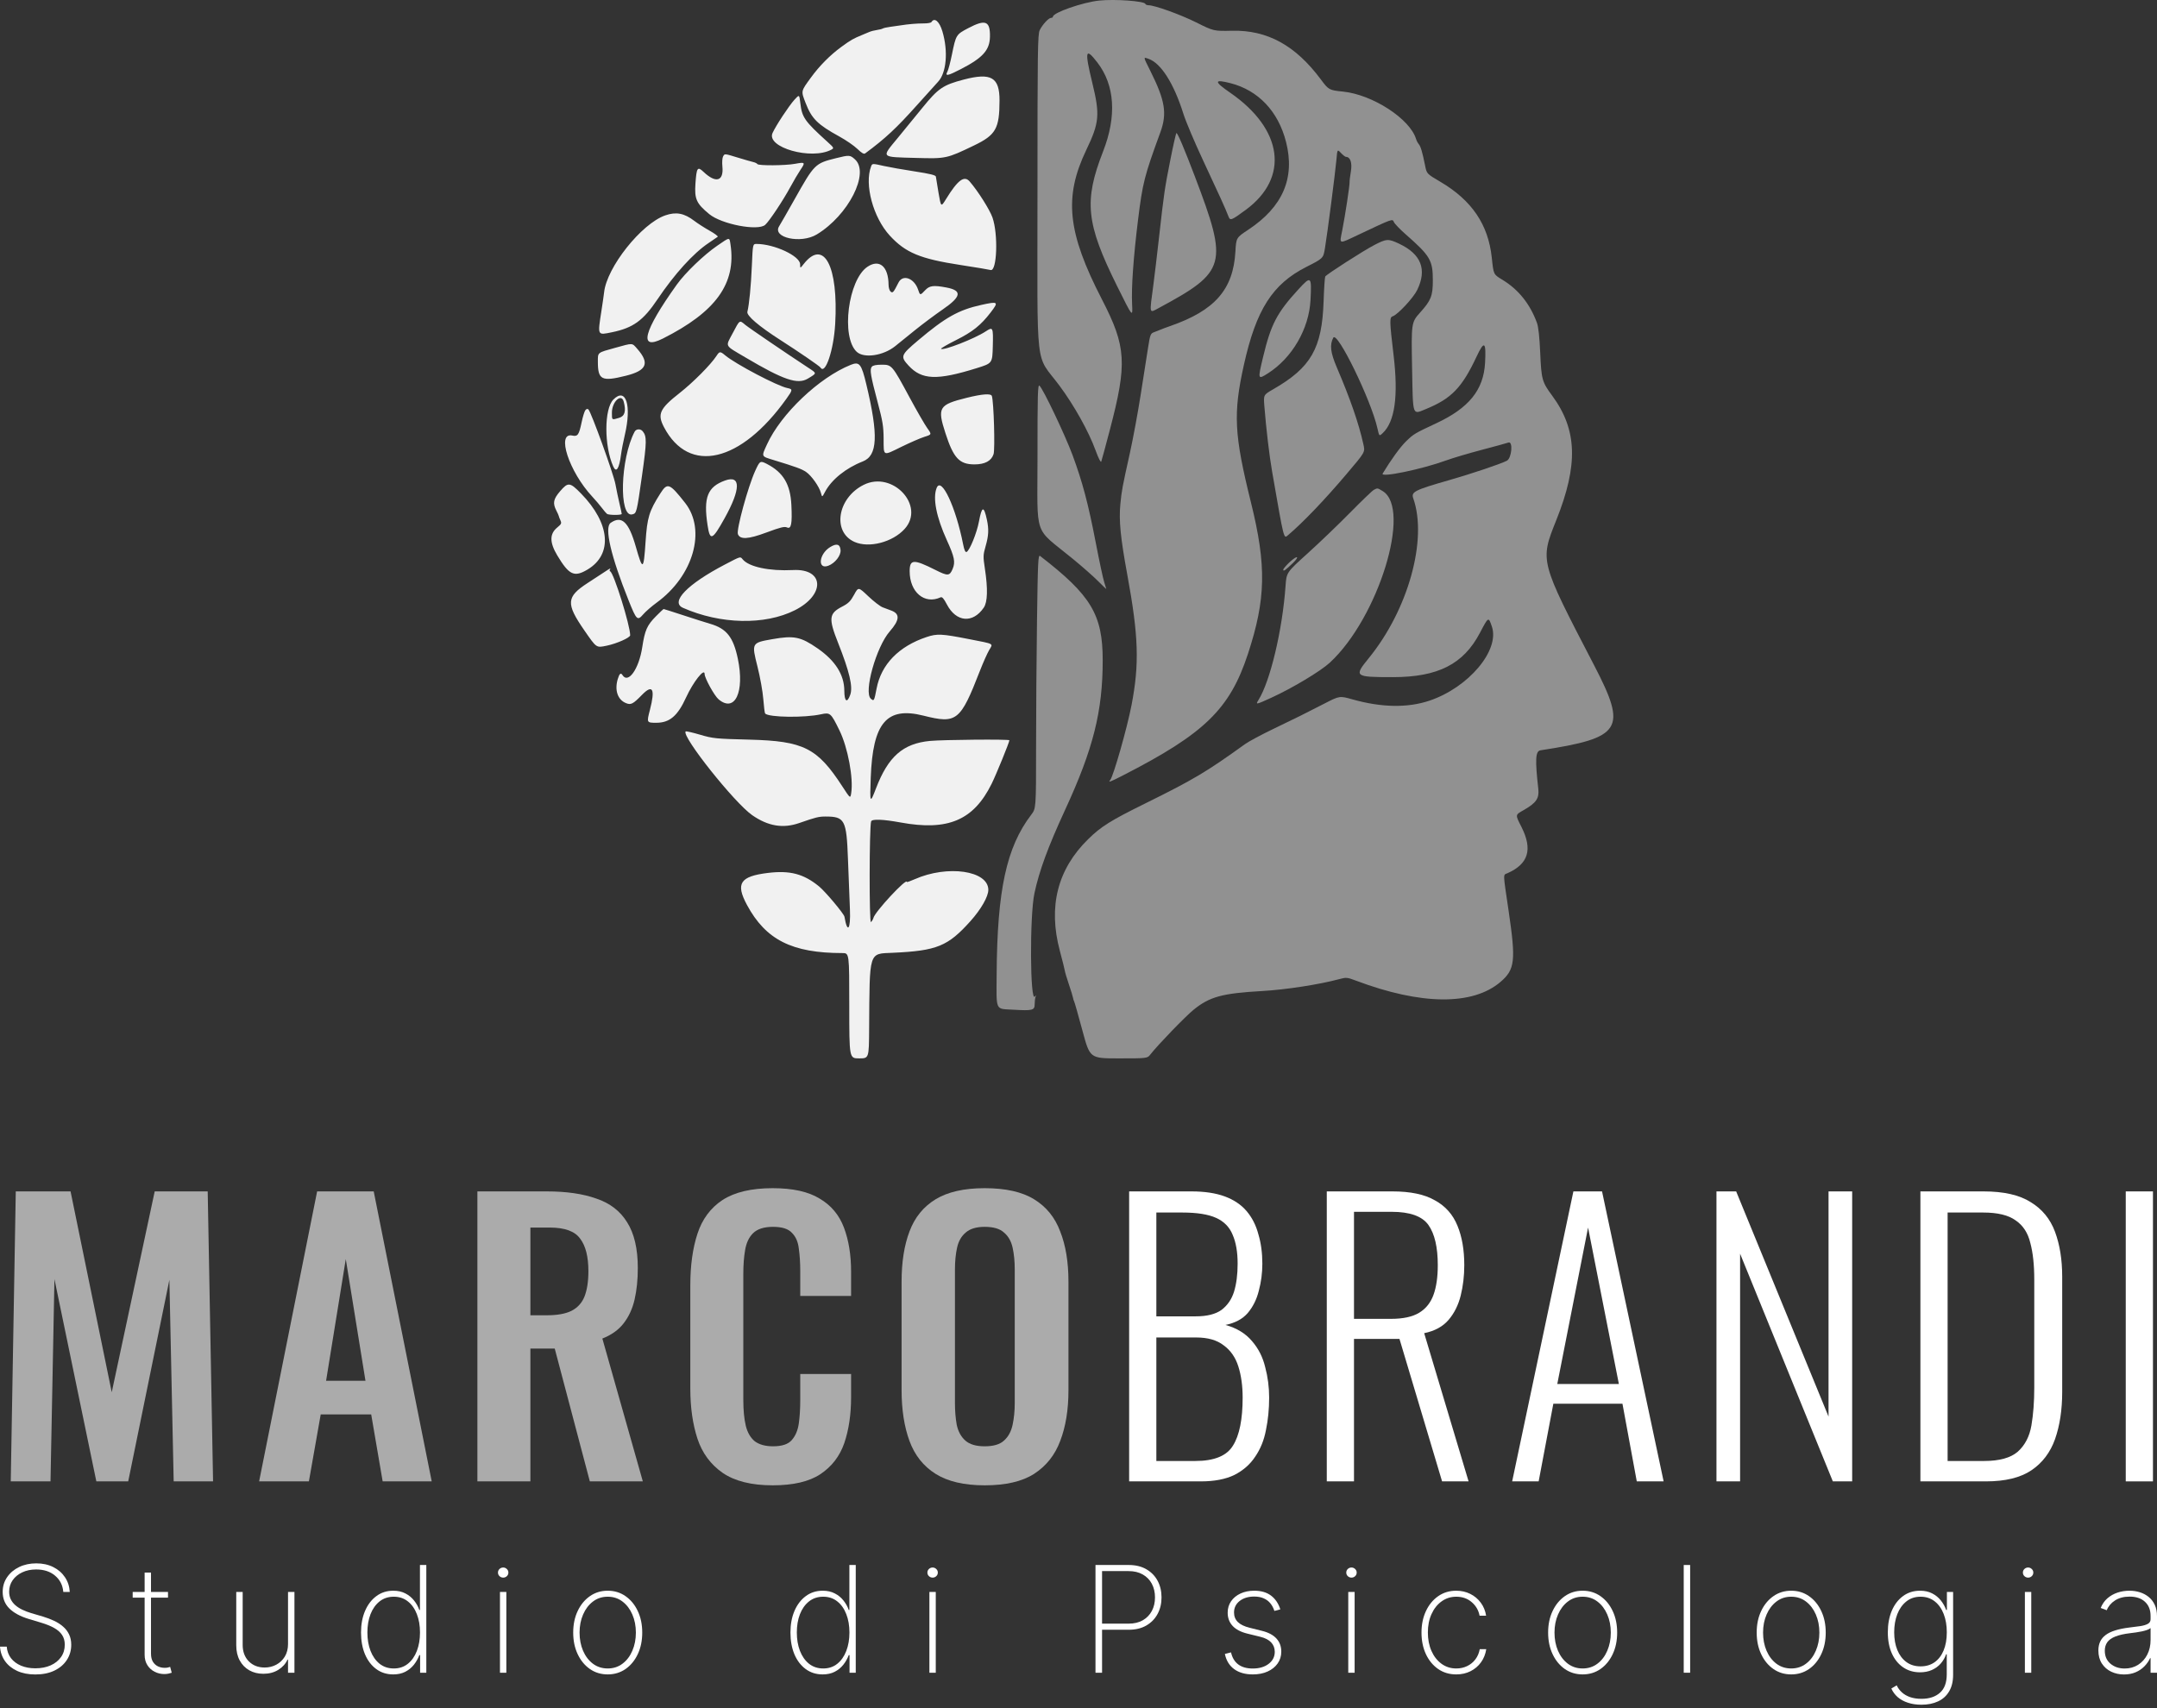 <?xml version="1.0" encoding="UTF-8"?> <svg xmlns="http://www.w3.org/2000/svg" width="250" height="198" viewBox="0 0 250 198" fill="none"><rect x="0" y="0" width="250" height="198" fill="#333333" stroke="none"/><path d="M1.247 171.729L1.828 138.113H8.178L12.951 161.396L17.931 138.113H24.073L24.695 171.729H20.13L19.632 148.364L14.86 171.729H11.166L6.31 148.281L5.854 171.729H1.247Z" fill="#ABABAB"></path><path d="M30.033 171.729L36.756 138.113H43.314L50.037 171.729H44.351L43.023 163.969H37.171L35.802 171.729H30.033ZM37.794 160.068H42.359L40.077 145.957L37.794 160.068Z" fill="#ABABAB"></path><path d="M55.331 171.729V138.113H63.382C65.65 138.113 67.56 138.39 69.109 138.943C70.686 139.469 71.876 140.382 72.678 141.683C73.508 142.983 73.923 144.754 73.923 146.995C73.923 148.35 73.799 149.568 73.55 150.647C73.301 151.726 72.872 152.653 72.263 153.427C71.682 154.174 70.866 154.755 69.814 155.17L74.504 171.729H68.362L64.295 156.332H61.473V171.729H55.331ZM61.473 152.473H63.382C64.572 152.473 65.512 152.307 66.204 151.975C66.923 151.615 67.435 151.062 67.739 150.315C68.044 149.54 68.196 148.558 68.196 147.368C68.196 145.68 67.878 144.422 67.241 143.592C66.633 142.734 65.457 142.305 63.714 142.305H61.473V152.473Z" fill="#ABABAB"></path><path d="M89.554 172.186C87.092 172.186 85.155 171.702 83.744 170.733C82.361 169.765 81.392 168.451 80.839 166.791C80.286 165.103 80.009 163.166 80.009 160.981V148.987C80.009 146.69 80.286 144.698 80.839 143.011C81.392 141.323 82.361 140.022 83.744 139.109C85.155 138.196 87.092 137.74 89.554 137.74C91.878 137.74 93.691 138.141 94.991 138.943C96.319 139.718 97.26 140.839 97.813 142.305C98.366 143.771 98.643 145.473 98.643 147.41V150.232H92.75V147.327C92.75 146.386 92.695 145.528 92.584 144.754C92.501 143.979 92.238 143.37 91.795 142.928C91.38 142.457 90.647 142.222 89.596 142.222C88.544 142.222 87.77 142.471 87.272 142.969C86.801 143.439 86.497 144.09 86.359 144.92C86.22 145.722 86.151 146.635 86.151 147.659V162.267C86.151 163.485 86.248 164.494 86.442 165.297C86.635 166.071 86.981 166.666 87.479 167.081C88.005 167.469 88.71 167.662 89.596 167.662C90.619 167.662 91.339 167.427 91.754 166.957C92.196 166.459 92.473 165.809 92.584 165.006C92.695 164.204 92.75 163.305 92.75 162.309V159.279H98.643V161.977C98.643 163.969 98.38 165.739 97.855 167.289C97.329 168.811 96.402 170.014 95.074 170.899C93.773 171.757 91.934 172.186 89.554 172.186Z" fill="#ABABAB"></path><path d="M114.125 172.186C111.745 172.186 109.85 171.743 108.439 170.858C107.028 169.973 106.018 168.7 105.409 167.04C104.801 165.38 104.496 163.415 104.496 161.147V148.572C104.496 146.303 104.801 144.366 105.409 142.762C106.018 141.129 107.028 139.884 108.439 139.026C109.85 138.169 111.745 137.74 114.125 137.74C116.559 137.74 118.468 138.169 119.852 139.026C121.263 139.884 122.273 141.129 122.881 142.762C123.518 144.366 123.836 146.303 123.836 148.572V161.188C123.836 163.429 123.518 165.38 122.881 167.04C122.273 168.672 121.263 169.945 119.852 170.858C118.468 171.743 116.559 172.186 114.125 172.186ZM114.125 167.662C115.148 167.662 115.895 167.441 116.366 166.998C116.864 166.556 117.196 165.947 117.362 165.172C117.528 164.398 117.611 163.554 117.611 162.641V147.161C117.611 146.22 117.528 145.376 117.362 144.629C117.196 143.882 116.864 143.301 116.366 142.886C115.895 142.443 115.148 142.222 114.125 142.222C113.156 142.222 112.423 142.443 111.925 142.886C111.427 143.301 111.095 143.882 110.929 144.629C110.763 145.376 110.68 146.22 110.68 147.161V162.641C110.68 163.554 110.749 164.398 110.887 165.172C111.053 165.947 111.386 166.556 111.884 166.998C112.382 167.441 113.129 167.662 114.125 167.662Z" fill="#ABABAB"></path><path d="M130.869 171.729V138.113H138.091C139.612 138.113 140.899 138.307 141.95 138.694C143.002 139.082 143.845 139.649 144.482 140.396C145.118 141.143 145.575 142.042 145.851 143.094C146.156 144.117 146.308 145.252 146.308 146.497C146.308 147.576 146.17 148.627 145.893 149.651C145.644 150.647 145.215 151.505 144.606 152.224C143.998 152.916 143.14 153.372 142.033 153.593C143.334 153.953 144.357 154.576 145.104 155.461C145.851 156.319 146.363 157.329 146.64 158.491C146.944 159.625 147.096 160.801 147.096 162.018C147.096 163.346 146.972 164.605 146.723 165.795C146.502 166.957 146.087 167.981 145.478 168.866C144.897 169.751 144.094 170.457 143.071 170.982C142.047 171.48 140.747 171.729 139.17 171.729H130.869ZM134.023 169.364H138.547C140.733 169.364 142.185 168.769 142.905 167.579C143.652 166.39 144.025 164.536 144.025 162.018C144.025 160.662 143.859 159.459 143.527 158.408C143.195 157.356 142.628 156.54 141.826 155.959C141.051 155.35 139.986 155.046 138.63 155.046H134.023V169.364ZM134.023 152.597H138.589C139.889 152.597 140.885 152.348 141.577 151.85C142.268 151.325 142.753 150.619 143.029 149.734C143.306 148.821 143.444 147.742 143.444 146.497C143.444 145.141 143.251 144.02 142.863 143.135C142.504 142.25 141.867 141.6 140.954 141.185C140.041 140.769 138.727 140.562 137.012 140.562H134.023V152.597Z" fill="white"></path><path d="M153.776 171.729V138.113H161.371C163.474 138.113 165.12 138.459 166.31 139.151C167.527 139.815 168.398 140.797 168.924 142.098C169.45 143.37 169.713 144.892 169.713 146.663C169.713 147.908 169.574 149.084 169.298 150.19C169.021 151.297 168.551 152.238 167.887 153.012C167.223 153.787 166.282 154.299 165.065 154.548L170.211 171.729H167.14L162.201 155.212H156.93V171.729H153.776ZM156.93 152.888H161.205C162.616 152.888 163.709 152.653 164.483 152.182C165.258 151.712 165.812 151.02 166.144 150.107C166.476 149.194 166.642 148.046 166.642 146.663C166.642 144.588 166.282 143.038 165.563 142.015C164.843 140.991 163.418 140.479 161.288 140.479H156.93V152.888Z" fill="white"></path><path d="M175.262 171.729L182.359 138.113H185.679L192.817 171.729H189.705L188.045 162.724H180.035L178.333 171.729H175.262ZM180.491 160.441H187.63L184.06 142.305L180.491 160.441Z" fill="white"></path><path d="M198.941 171.729V138.113H201.224L211.931 164.218V138.113H214.67V171.729H212.429L201.68 145.335V171.729H198.941Z" fill="white"></path><path d="M222.578 171.729V138.113H229.882C232.234 138.113 234.06 138.528 235.36 139.358C236.688 140.161 237.629 141.309 238.182 142.803C238.735 144.297 239.012 146.026 239.012 147.991V161.354C239.012 163.429 238.735 165.255 238.182 166.832C237.629 168.382 236.716 169.585 235.443 170.443C234.17 171.301 232.413 171.729 230.172 171.729H222.578ZM225.732 169.364H229.965C231.736 169.364 233.036 169.004 233.866 168.285C234.696 167.538 235.222 166.528 235.443 165.255C235.664 163.955 235.775 162.489 235.775 160.856V148.323C235.775 146.635 235.623 145.224 235.318 144.09C235.042 142.928 234.475 142.056 233.617 141.475C232.787 140.866 231.528 140.562 229.84 140.562H225.732V169.364Z" fill="white"></path><path d="M246.378 171.729V138.113H249.532V171.729H246.378Z" fill="white"></path><path d="M7.336 184.544C7.271 183.768 6.954 183.139 6.385 182.66C5.82 182.18 5.088 181.94 4.19 181.94C3.584 181.94 3.045 182.052 2.574 182.276C2.102 182.499 1.732 182.804 1.464 183.19C1.195 183.577 1.061 184.02 1.061 184.52C1.061 184.841 1.122 185.132 1.244 185.392C1.37 185.648 1.547 185.878 1.775 186.081C2.002 186.28 2.273 186.455 2.586 186.605C2.899 186.756 3.244 186.888 3.622 187.002L4.988 187.404C5.456 187.547 5.887 187.711 6.281 187.898C6.68 188.085 7.025 188.309 7.318 188.569C7.615 188.825 7.845 189.126 8.007 189.472C8.174 189.817 8.257 190.216 8.257 190.667C8.257 191.325 8.086 191.915 7.745 192.435C7.407 192.956 6.926 193.366 6.3 193.667C5.678 193.964 4.944 194.112 4.098 194.112C3.293 194.112 2.592 193.976 1.994 193.704C1.401 193.431 0.931 193.053 0.585 192.57C0.24 192.082 0.045 191.521 0 190.886H0.781C0.821 191.403 0.986 191.85 1.275 192.228C1.567 192.602 1.956 192.891 2.439 193.094C2.923 193.297 3.476 193.399 4.098 193.399C4.769 193.399 5.36 193.285 5.873 193.057C6.385 192.826 6.785 192.505 7.074 192.094C7.363 191.683 7.507 191.206 7.507 190.661C7.507 190.222 7.403 189.846 7.196 189.533C6.989 189.22 6.682 188.949 6.275 188.721C5.873 188.494 5.373 188.291 4.775 188.112L3.317 187.673C2.342 187.376 1.596 186.971 1.079 186.459C0.567 185.947 0.311 185.308 0.311 184.544C0.311 183.902 0.482 183.333 0.823 182.837C1.165 182.337 1.628 181.944 2.214 181.66C2.803 181.375 3.468 181.233 4.208 181.233C4.952 181.233 5.608 181.377 6.178 181.666C6.747 181.95 7.198 182.343 7.531 182.843C7.865 183.339 8.05 183.906 8.086 184.544H7.336Z" fill="white"></path><path d="M19.471 184.544V185.209H15.379V184.544H19.471ZM16.763 182.3H17.501V191.697C17.501 192.08 17.574 192.393 17.721 192.637C17.871 192.876 18.066 193.055 18.306 193.173C18.55 193.287 18.81 193.344 19.087 193.344C19.221 193.344 19.337 193.334 19.434 193.314C19.536 193.293 19.631 193.267 19.721 193.234L19.904 193.911C19.79 193.952 19.664 193.986 19.526 194.015C19.387 194.047 19.225 194.064 19.038 194.064C18.648 194.064 18.278 193.976 17.928 193.801C17.582 193.627 17.302 193.372 17.086 193.039C16.871 192.706 16.763 192.303 16.763 191.832V182.3Z" fill="white"></path><path d="M33.383 190.588V184.544H34.127V193.911H33.383V192.393H33.322C33.102 192.876 32.747 193.271 32.255 193.576C31.767 193.881 31.19 194.033 30.523 194.033C29.909 194.033 29.366 193.899 28.895 193.631C28.423 193.362 28.053 192.982 27.785 192.49C27.516 191.994 27.382 191.405 27.382 190.722V184.544H28.126V190.691C28.126 191.472 28.362 192.104 28.834 192.588C29.309 193.068 29.923 193.307 30.675 193.307C31.163 193.307 31.612 193.198 32.023 192.978C32.434 192.759 32.763 192.446 33.011 192.039C33.259 191.628 33.383 191.145 33.383 190.588Z" fill="white"></path><path d="M45.575 194.106C44.823 194.106 44.167 193.899 43.606 193.484C43.045 193.07 42.61 192.498 42.301 191.771C41.996 191.039 41.843 190.199 41.843 189.252C41.843 188.313 41.998 187.479 42.307 186.752C42.62 186.02 43.057 185.447 43.618 185.032C44.179 184.613 44.833 184.404 45.581 184.404C46.118 184.404 46.584 184.508 46.978 184.715C47.377 184.918 47.71 185.189 47.978 185.526C48.251 185.863 48.458 186.233 48.6 186.636H48.673V181.422H49.411V193.911H48.692V191.868H48.6C48.45 192.271 48.24 192.643 47.972 192.984C47.704 193.322 47.37 193.594 46.972 193.801C46.574 194.005 46.108 194.106 45.575 194.106ZM45.642 193.417C46.277 193.417 46.819 193.236 47.271 192.874C47.726 192.509 48.074 192.013 48.314 191.386C48.557 190.756 48.679 190.043 48.679 189.246C48.679 188.449 48.557 187.74 48.314 187.118C48.074 186.492 47.726 186 47.271 185.642C46.819 185.28 46.277 185.099 45.642 185.099C45 185.099 44.449 185.282 43.99 185.648C43.535 186.01 43.185 186.504 42.941 187.13C42.701 187.756 42.581 188.461 42.581 189.246C42.581 190.031 42.701 190.738 42.941 191.368C43.185 191.998 43.535 192.498 43.99 192.868C44.449 193.234 45 193.417 45.642 193.417Z" fill="white"></path><path d="M57.948 193.911V184.544H58.686V193.911H57.948ZM58.32 182.885C58.157 182.885 58.015 182.828 57.893 182.715C57.775 182.601 57.716 182.463 57.716 182.3C57.716 182.137 57.775 181.999 57.893 181.885C58.011 181.771 58.153 181.714 58.32 181.714C58.482 181.714 58.623 181.771 58.74 181.885C58.862 181.999 58.923 182.137 58.923 182.3C58.923 182.463 58.864 182.601 58.747 182.715C58.629 182.828 58.486 182.885 58.32 182.885Z" fill="white"></path><path d="M70.436 194.106C69.663 194.106 68.976 193.899 68.375 193.484C67.773 193.066 67.299 192.49 66.954 191.758C66.608 191.027 66.435 190.193 66.435 189.258C66.435 188.319 66.608 187.486 66.954 186.758C67.299 186.026 67.773 185.451 68.375 185.032C68.976 184.613 69.663 184.404 70.436 184.404C71.208 184.404 71.895 184.613 72.497 185.032C73.099 185.451 73.573 186.026 73.918 186.758C74.264 187.49 74.436 188.323 74.436 189.258C74.436 190.193 74.264 191.027 73.918 191.758C73.573 192.49 73.099 193.066 72.497 193.484C71.895 193.899 71.208 194.106 70.436 194.106ZM70.436 193.417C71.091 193.417 71.662 193.232 72.15 192.862C72.641 192.492 73.022 191.992 73.29 191.362C73.562 190.732 73.699 190.031 73.699 189.258C73.699 188.486 73.562 187.786 73.29 187.16C73.018 186.53 72.637 186.03 72.15 185.66C71.662 185.286 71.091 185.099 70.436 185.099C69.781 185.099 69.21 185.286 68.722 185.66C68.234 186.03 67.854 186.53 67.582 187.16C67.309 187.786 67.173 188.486 67.173 189.258C67.173 190.031 67.308 190.732 67.576 191.362C67.848 191.992 68.228 192.492 68.716 192.862C69.208 193.232 69.781 193.417 70.436 193.417Z" fill="white"></path><path d="M95.347 194.106C94.595 194.106 93.938 193.899 93.377 193.484C92.816 193.07 92.381 192.498 92.072 191.771C91.767 191.039 91.615 190.199 91.615 189.252C91.615 188.313 91.769 187.479 92.078 186.752C92.391 186.02 92.828 185.447 93.389 185.032C93.95 184.613 94.605 184.404 95.353 184.404C95.889 184.404 96.355 184.508 96.749 184.715C97.148 184.918 97.481 185.189 97.749 185.526C98.022 185.863 98.229 186.233 98.372 186.636H98.445V181.422H99.183V193.911H98.463V191.868H98.372C98.221 192.271 98.012 192.643 97.743 192.984C97.475 193.322 97.142 193.594 96.743 193.801C96.345 194.005 95.879 194.106 95.347 194.106ZM95.414 193.417C96.048 193.417 96.591 193.236 97.042 192.874C97.498 192.509 97.845 192.013 98.085 191.386C98.329 190.756 98.451 190.043 98.451 189.246C98.451 188.449 98.329 187.74 98.085 187.118C97.845 186.492 97.498 186 97.042 185.642C96.591 185.28 96.048 185.099 95.414 185.099C94.772 185.099 94.221 185.282 93.761 185.648C93.306 186.01 92.956 186.504 92.712 187.13C92.472 187.756 92.353 188.461 92.353 189.246C92.353 190.031 92.472 190.738 92.712 191.368C92.956 191.998 93.306 192.498 93.761 192.868C94.221 193.234 94.772 193.417 95.414 193.417Z" fill="white"></path><path d="M107.719 193.911V184.544H108.457V193.911H107.719ZM108.091 182.885C107.928 182.885 107.786 182.828 107.664 182.715C107.546 182.601 107.487 182.463 107.487 182.3C107.487 182.137 107.546 181.999 107.664 181.885C107.782 181.771 107.924 181.714 108.091 181.714C108.254 181.714 108.394 181.771 108.512 181.885C108.634 181.999 108.695 182.137 108.695 182.3C108.695 182.463 108.636 182.601 108.518 182.715C108.4 182.828 108.258 182.885 108.091 182.885Z" fill="white"></path><path d="M126.969 193.911V181.422H130.817C131.61 181.422 132.289 181.584 132.854 181.91C133.423 182.235 133.86 182.68 134.165 183.245C134.47 183.81 134.623 184.455 134.623 185.178C134.623 185.894 134.47 186.534 134.165 187.099C133.86 187.664 133.423 188.112 132.854 188.441C132.289 188.766 131.612 188.929 130.823 188.929H127.506V188.221H130.805C131.447 188.221 131.996 188.091 132.452 187.831C132.907 187.567 133.257 187.207 133.5 186.752C133.744 186.292 133.866 185.768 133.866 185.178C133.866 184.585 133.744 184.058 133.5 183.599C133.257 183.139 132.905 182.78 132.445 182.519C131.99 182.259 131.441 182.129 130.799 182.129H127.731V193.911H126.969Z" fill="white"></path><path d="M148.393 186.563L147.704 186.746C147.594 186.404 147.438 186.109 147.234 185.861C147.031 185.613 146.775 185.422 146.466 185.288C146.161 185.15 145.795 185.081 145.368 185.081C144.681 185.081 144.118 185.252 143.679 185.593C143.244 185.935 143.026 186.38 143.026 186.929C143.026 187.376 143.175 187.746 143.472 188.038C143.768 188.327 144.222 188.547 144.832 188.697L146.271 189.057C147.011 189.24 147.568 189.537 147.942 189.947C148.316 190.354 148.503 190.86 148.503 191.466C148.503 191.982 148.362 192.439 148.082 192.838C147.801 193.236 147.413 193.547 146.917 193.771C146.425 193.995 145.852 194.106 145.197 194.106C144.323 194.106 143.606 193.903 143.045 193.496C142.484 193.086 142.124 192.498 141.965 191.734L142.679 191.551C142.813 192.161 143.091 192.626 143.514 192.948C143.941 193.265 144.5 193.423 145.191 193.423C145.956 193.423 146.572 193.242 147.039 192.881C147.511 192.519 147.747 192.055 147.747 191.49C147.747 191.059 147.608 190.695 147.332 190.399C147.055 190.102 146.637 189.884 146.076 189.746L144.582 189.38C143.817 189.193 143.244 188.894 142.862 188.484C142.48 188.069 142.289 187.559 142.289 186.953C142.289 186.449 142.421 186.006 142.685 185.624C142.949 185.241 143.313 184.943 143.777 184.727C144.24 184.512 144.771 184.404 145.368 184.404C146.161 184.404 146.807 184.591 147.307 184.965C147.808 185.339 148.169 185.872 148.393 186.563Z" fill="white"></path><path d="M156.266 193.911V184.544H157.004V193.911H156.266ZM156.638 182.885C156.476 182.885 156.333 182.828 156.211 182.715C156.093 182.601 156.035 182.463 156.035 182.3C156.035 182.137 156.093 181.999 156.211 181.885C156.329 181.771 156.472 181.714 156.638 181.714C156.801 181.714 156.941 181.771 157.059 181.885C157.181 181.999 157.242 182.137 157.242 182.3C157.242 182.463 157.183 182.601 157.065 182.715C156.947 182.828 156.805 182.885 156.638 182.885Z" fill="white"></path><path d="M168.785 194.106C167.988 194.106 167.287 193.897 166.681 193.478C166.075 193.055 165.602 192.478 165.26 191.746C164.923 191.014 164.754 190.185 164.754 189.258C164.754 188.331 164.925 187.502 165.266 186.77C165.608 186.038 166.081 185.461 166.687 185.038C167.293 184.615 167.99 184.404 168.779 184.404C169.372 184.404 169.913 184.526 170.401 184.77C170.893 185.014 171.299 185.353 171.621 185.788C171.946 186.223 172.153 186.727 172.243 187.301H171.486C171.365 186.666 171.06 186.142 170.572 185.727C170.088 185.308 169.492 185.099 168.785 185.099C168.151 185.099 167.586 185.278 167.09 185.636C166.594 185.989 166.203 186.479 165.919 187.105C165.634 187.727 165.492 188.441 165.492 189.246C165.492 190.039 165.63 190.75 165.907 191.38C166.183 192.006 166.569 192.502 167.065 192.868C167.561 193.234 168.134 193.417 168.785 193.417C169.244 193.417 169.663 193.326 170.041 193.143C170.423 192.96 170.743 192.7 170.999 192.362C171.255 192.025 171.423 191.63 171.505 191.179H172.261C172.172 191.756 171.968 192.265 171.651 192.704C171.334 193.143 170.93 193.486 170.438 193.734C169.946 193.982 169.395 194.106 168.785 194.106Z" fill="white"></path><path d="M183.432 194.106C182.66 194.106 181.972 193.899 181.371 193.484C180.769 193.066 180.295 192.49 179.95 191.758C179.604 191.027 179.431 190.193 179.431 189.258C179.431 188.319 179.604 187.486 179.95 186.758C180.295 186.026 180.769 185.451 181.371 185.032C181.972 184.613 182.66 184.404 183.432 184.404C184.204 184.404 184.892 184.613 185.493 185.032C186.095 185.451 186.569 186.026 186.914 186.758C187.26 187.49 187.432 188.323 187.432 189.258C187.432 190.193 187.26 191.027 186.914 191.758C186.569 192.49 186.095 193.066 185.493 193.484C184.892 193.899 184.204 194.106 183.432 194.106ZM183.432 193.417C184.087 193.417 184.658 193.232 185.146 192.862C185.638 192.492 186.018 191.992 186.286 191.362C186.558 190.732 186.695 190.031 186.695 189.258C186.695 188.486 186.558 187.786 186.286 187.16C186.014 186.53 185.633 186.03 185.146 185.66C184.658 185.286 184.087 185.099 183.432 185.099C182.777 185.099 182.206 185.286 181.718 185.66C181.23 186.03 180.85 186.53 180.578 187.16C180.306 187.786 180.169 188.486 180.169 189.258C180.169 190.031 180.303 190.732 180.572 191.362C180.844 191.992 181.224 192.492 181.712 192.862C182.204 193.232 182.777 193.417 183.432 193.417Z" fill="white"></path><path d="M195.891 181.422V193.911H195.147V181.422H195.891Z" fill="white"></path><path d="M207.605 194.106C206.832 194.106 206.145 193.899 205.544 193.484C204.942 193.066 204.468 192.49 204.123 191.758C203.777 191.027 203.604 190.193 203.604 189.258C203.604 188.319 203.777 187.486 204.123 186.758C204.468 186.026 204.942 185.451 205.544 185.032C206.145 184.613 206.832 184.404 207.605 184.404C208.377 184.404 209.064 184.613 209.666 185.032C210.268 185.451 210.742 186.026 211.087 186.758C211.433 187.49 211.605 188.323 211.605 189.258C211.605 190.193 211.433 191.027 211.087 191.758C210.742 192.49 210.268 193.066 209.666 193.484C209.064 193.899 208.377 194.106 207.605 194.106ZM207.605 193.417C208.259 193.417 208.831 193.232 209.319 192.862C209.81 192.492 210.191 191.992 210.459 191.362C210.731 190.732 210.868 190.031 210.868 189.258C210.868 188.486 210.731 187.786 210.459 187.16C210.187 186.53 209.806 186.03 209.319 185.66C208.831 185.286 208.259 185.099 207.605 185.099C206.95 185.099 206.379 185.286 205.891 185.66C205.403 186.03 205.023 186.53 204.751 187.16C204.478 187.786 204.342 188.486 204.342 189.258C204.342 190.031 204.476 190.732 204.745 191.362C205.017 191.992 205.397 192.492 205.885 192.862C206.377 193.232 206.95 193.417 207.605 193.417Z" fill="white"></path><path d="M222.699 197.619C222.117 197.619 221.595 197.542 221.131 197.387C220.668 197.237 220.274 197.021 219.948 196.741C219.627 196.46 219.381 196.127 219.21 195.741L219.832 195.375C219.971 195.676 220.168 195.944 220.424 196.18C220.68 196.416 220.997 196.601 221.375 196.735C221.757 196.869 222.199 196.936 222.699 196.936C223.601 196.936 224.315 196.702 224.839 196.235C225.368 195.771 225.632 195.06 225.632 194.1V191.771H225.559C225.416 192.177 225.205 192.539 224.925 192.856C224.648 193.169 224.309 193.415 223.906 193.594C223.504 193.773 223.046 193.862 222.534 193.862C221.794 193.862 221.144 193.671 220.582 193.289C220.021 192.907 219.584 192.37 219.271 191.679C218.958 190.984 218.802 190.167 218.802 189.228C218.802 188.289 218.954 187.457 219.259 186.733C219.568 186.006 220.003 185.437 220.564 185.026C221.125 184.611 221.784 184.404 222.54 184.404C223.081 184.404 223.548 184.508 223.943 184.715C224.341 184.918 224.674 185.189 224.943 185.526C225.211 185.863 225.418 186.233 225.565 186.636H225.65V184.544H226.37V194.131C226.37 194.911 226.215 195.56 225.906 196.076C225.601 196.592 225.173 196.979 224.62 197.235C224.071 197.491 223.43 197.619 222.699 197.619ZM222.601 193.173C223.227 193.173 223.766 193.015 224.217 192.698C224.672 192.376 225.022 191.921 225.266 191.332C225.514 190.738 225.638 190.035 225.638 189.222C225.638 188.433 225.518 187.727 225.278 187.105C225.038 186.483 224.691 185.993 224.235 185.636C223.78 185.278 223.235 185.099 222.601 185.099C221.955 185.099 221.404 185.282 220.948 185.648C220.493 186.01 220.143 186.502 219.899 187.124C219.66 187.746 219.54 188.445 219.54 189.222C219.54 190.002 219.662 190.689 219.906 191.283C220.149 191.872 220.499 192.336 220.954 192.673C221.41 193.007 221.959 193.173 222.601 193.173Z" fill="white"></path><path d="M234.688 193.911V184.544H235.426V193.911H234.688ZM235.06 182.885C234.898 182.885 234.755 182.828 234.633 182.715C234.515 182.601 234.457 182.463 234.457 182.3C234.457 182.137 234.515 181.999 234.633 181.885C234.751 181.771 234.894 181.714 235.06 181.714C235.223 181.714 235.363 181.771 235.481 181.885C235.603 181.999 235.664 182.137 235.664 182.3C235.664 182.463 235.605 182.601 235.487 182.715C235.369 182.828 235.227 182.885 235.06 182.885Z" fill="white"></path><path d="M246.176 194.112C245.636 194.112 245.14 194.005 244.688 193.789C244.241 193.574 243.881 193.259 243.609 192.844C243.341 192.429 243.206 191.925 243.206 191.332C243.206 190.941 243.276 190.598 243.414 190.301C243.552 190.004 243.765 189.748 244.054 189.533C244.343 189.317 244.713 189.14 245.164 189.002C245.615 188.86 246.154 188.75 246.78 188.673C247.256 188.616 247.681 188.561 248.055 188.508C248.429 188.451 248.721 188.364 248.933 188.246C249.148 188.128 249.256 187.949 249.256 187.709V187.319C249.256 186.636 249.041 186.093 248.61 185.691C248.179 185.288 247.585 185.087 246.829 185.087C246.158 185.087 245.593 185.235 245.134 185.532C244.678 185.825 244.359 186.203 244.176 186.666L243.475 186.404C243.654 185.957 243.912 185.585 244.249 185.288C244.591 184.991 244.981 184.77 245.42 184.623C245.863 184.477 246.327 184.404 246.811 184.404C247.229 184.404 247.628 184.463 248.006 184.581C248.388 184.699 248.727 184.878 249.024 185.117C249.325 185.357 249.563 185.664 249.738 186.038C249.913 186.408 250 186.851 250 187.368V193.911H249.256V192.222H249.201C249.039 192.572 248.815 192.891 248.53 193.179C248.25 193.464 247.91 193.692 247.512 193.862C247.118 194.029 246.672 194.112 246.176 194.112ZM246.25 193.423C246.835 193.423 247.353 193.281 247.805 192.996C248.26 192.708 248.616 192.313 248.872 191.813C249.128 191.313 249.256 190.746 249.256 190.112V188.734C249.162 188.815 249.026 188.888 248.847 188.953C248.673 189.014 248.473 189.069 248.25 189.118C248.03 189.163 247.799 189.203 247.555 189.24C247.315 189.272 247.081 189.303 246.853 189.331C246.17 189.413 245.613 189.539 245.182 189.709C244.755 189.876 244.442 190.096 244.243 190.368C244.048 190.64 243.95 190.97 243.95 191.356C243.95 191.994 244.17 192.498 244.609 192.868C245.048 193.238 245.595 193.423 246.25 193.423Z" fill="white"></path><path fill-rule="evenodd" clip-rule="evenodd" d="M127.408 0.065C125.489 0.263 122.036 1.466 122.036 1.937C122.036 2.01 121.94 2.071 121.822 2.071C121.543 2.071 120.84 2.828 120.508 3.487C120.271 3.957 120.245 5.804 120.245 22.489C120.245 43.654 119.925 40.855 122.786 44.698C124.497 46.996 126.182 50.02 126.989 52.236C127.314 53.128 127.581 53.653 127.637 53.51C127.689 53.376 128.136 51.727 128.63 49.847C130.662 42.11 130.546 40.196 127.716 34.709C123.709 26.943 123.283 22.85 125.908 17.372C127.416 14.225 127.499 13.301 126.606 9.63C125.689 5.856 125.792 5.433 127.19 7.25C129.215 9.882 129.445 13.469 127.85 17.554C125.603 23.311 125.873 25.902 129.471 33.157C131.29 36.825 131.29 36.825 131.213 35.278C131.116 33.357 131.361 29.866 131.898 25.511C132.43 21.196 132.628 20.42 134.485 15.342C135.287 13.152 135.044 11.66 133.326 8.219C132.481 6.526 132.492 6.602 133.119 6.821C134.563 7.324 136.052 9.675 137.16 13.2C137.438 14.083 138.459 16.5 139.429 18.572C141.265 22.489 142.084 24.298 142.373 25.07C142.577 25.615 142.694 25.572 144.382 24.331C149.461 20.598 148.714 14.978 142.576 10.745C140.689 9.444 140.691 9.154 142.584 9.634C145.834 10.458 148.155 12.906 149.057 16.462C150.118 20.646 148.675 23.99 144.665 26.639C143.279 27.555 143.279 27.555 143.185 29.178C142.931 33.566 140.801 35.996 135.628 37.797C135.18 37.952 134.668 38.144 134.489 38.222C134.31 38.3 133.973 38.433 133.741 38.517C133.35 38.658 133.299 38.795 133.055 40.352C132.91 41.277 132.527 43.718 132.204 45.778C131.882 47.837 131.326 50.84 130.969 52.452C130.067 56.524 130.01 56.828 129.853 58.424C129.667 60.311 129.863 62.309 130.654 66.614C131.966 73.747 132.07 76.955 131.145 81.749C130.631 84.413 129.049 89.971 128.678 90.419C128.404 90.749 128.633 90.667 130.137 89.897C139.611 85.047 142.535 82.206 144.636 75.811C146.727 69.445 146.804 65.578 144.983 58.225C143.035 50.359 142.912 47.942 144.175 42.273C145.599 35.88 147.483 32.931 151.416 30.938C153.368 29.949 153.368 29.949 153.562 28.787C153.836 27.151 154.766 19.977 154.894 18.512C155 17.291 155 17.291 155.425 17.738C155.659 17.985 155.917 18.186 155.999 18.186C156.505 18.186 156.738 18.877 156.569 19.874C156.476 20.423 156.408 20.982 156.418 21.116C156.443 21.459 155.907 24.986 155.57 26.695C155.239 28.373 155.08 28.329 157.441 27.214C161.48 25.307 161.375 25.345 161.56 25.75C161.651 25.951 162.26 26.583 162.912 27.156C165.774 29.669 166.068 30.169 166.068 32.511C166.067 34.297 165.86 34.823 164.607 36.217C163.568 37.372 163.562 37.415 163.666 42.834C163.771 48.348 163.674 48.069 165.264 47.42C168.218 46.214 169.454 44.935 171.137 41.34C172.034 39.424 172.259 39.591 172.121 42.072C171.945 45.203 170.259 47.291 166.475 49.063C163.948 50.246 163.854 50.302 162.977 51.15C162.303 51.8 161.24 53.264 160.253 54.898C159.947 55.405 164.81 54.398 167.615 53.374C168.376 53.096 170.244 52.541 171.766 52.142C173.289 51.742 174.662 51.365 174.818 51.305C175.386 51.087 175.217 53.117 174.642 53.414C173.933 53.781 170.553 54.919 168.022 55.643C163.945 56.809 163.533 57.016 163.798 57.768C165.482 62.539 163.21 70.697 158.636 76.305C156.902 78.43 156.987 78.497 161.429 78.497C166.662 78.497 169.613 76.999 171.519 73.375C172.521 71.468 172.516 71.471 172.912 72.637C173.845 75.381 170.217 79.692 165.688 81.221C163.157 82.076 160.132 82.028 156.759 81.077C155.264 80.656 155.264 80.656 153.504 81.561C151.089 82.804 150.491 83.1 147.593 84.495C146.205 85.162 144.729 85.954 144.312 86.254C139.791 89.509 138.362 90.359 132.698 93.157C128.705 95.13 127.624 95.807 126.125 97.276C122.56 100.768 121.463 105.098 122.841 110.239C123.129 111.314 123.385 112.339 123.41 112.518C123.435 112.697 123.65 113.417 123.888 114.117C124.126 114.818 124.339 115.514 124.363 115.664C124.386 115.814 124.448 116.01 124.499 116.1C124.55 116.189 124.982 117.709 125.458 119.477C126.324 122.692 126.324 122.692 129.65 122.692C132.977 122.692 132.977 122.692 133.326 122.245C134.186 121.143 137.349 117.865 138.319 117.072C140.184 115.547 141.638 115.148 146.3 114.884C149.017 114.73 152.905 114.13 155.214 113.508C156.04 113.285 156.131 113.293 157.168 113.684C164.72 116.53 170.694 116.581 173.913 113.826C175.587 112.393 175.703 111.389 174.859 105.647C174.178 101.019 174.19 101.464 174.736 101.22C177.149 100.143 177.652 98.472 176.346 95.877C175.601 94.399 175.588 94.487 176.641 93.885C178.053 93.076 178.415 92.542 178.291 91.446C177.908 88.051 177.963 87.07 178.541 86.981C188.004 85.529 188.619 84.553 184.763 77.126C178.441 64.953 178.471 65.067 180.376 60.3C182.942 53.876 182.809 49.818 179.903 45.873C178.726 44.276 178.65 44.005 178.513 40.894C178.431 39.05 178.305 37.892 178.133 37.422C177.336 35.241 175.995 33.565 174.153 32.446C173.08 31.794 173.114 31.864 172.899 29.857C172.489 26.025 170.584 23.217 166.934 21.07C165.36 20.143 165.36 20.143 165.173 19.205C164.862 17.65 164.665 16.978 164.445 16.721C164.329 16.587 164.185 16.314 164.125 16.116C163.411 13.772 159.084 10.964 155.65 10.617C154.042 10.454 153.996 10.429 153.074 9.191C150.151 5.264 146.889 3.474 142.821 3.564C140.674 3.612 140.674 3.612 138.64 2.596C136.784 1.671 133.82 0.606 133.098 0.606C132.938 0.606 132.782 0.537 132.752 0.452C132.636 0.123 129.236 -0.123 127.408 0.065ZM135.657 18.471C134.978 21.903 134.917 22.319 134.33 27.546C134.099 29.605 133.807 32.059 133.681 32.999C133.212 36.509 133.168 36.318 134.306 35.706C142.155 31.479 142.374 30.68 138.49 20.465C137.26 17.23 136.497 15.43 136.352 15.423C136.302 15.421 135.989 16.792 135.657 18.471ZM159.281 28.407C158.02 29.061 153.765 31.792 153.598 32.054C153.544 32.14 153.458 33.431 153.408 34.924C153.224 40.392 151.952 42.608 147.544 45.139C146.438 45.775 146.438 45.775 146.541 47.078C146.748 49.694 147.116 52.811 147.436 54.644C148.856 62.799 148.773 62.469 149.305 62.021C150.976 60.612 153.519 57.958 155.995 55.037C158.296 52.322 158.227 52.444 158.008 51.455C157.478 49.065 156.505 46.257 154.928 42.566C154.203 40.868 154.099 39.981 154.529 39.15C154.973 38.292 158.912 46.377 159.645 49.648C159.854 50.586 159.854 50.586 160.25 50.217C161.664 48.897 162.083 45.931 161.523 41.215C161.045 37.183 161.036 36.787 161.419 36.665C161.995 36.482 163.818 34.525 164.258 33.615C165.41 31.238 164.719 29.463 162.174 28.259C160.903 27.657 160.707 27.667 159.281 28.407ZM150.479 33.554C147.992 36.272 147.304 37.589 146.394 41.383C145.765 44.004 145.773 44.031 146.95 43.283C149.756 41.502 151.716 38.132 151.89 34.79C152.036 31.997 151.962 31.933 150.479 33.554ZM120.248 52.961C120.251 62.537 119.719 60.993 124.315 64.762C125.434 65.679 126.771 66.858 127.285 67.381C127.8 67.903 128.221 68.306 128.221 68.275C128.221 68.244 128.114 67.894 127.983 67.497C127.852 67.101 127.411 65.045 127.004 62.928C126.132 58.4 125.468 55.895 124.317 52.777C123.452 50.436 120.888 45.051 120.476 44.709C120.277 44.544 120.245 45.686 120.248 52.961ZM159.231 56.786C159.052 56.881 157.807 58.076 156.464 59.441C155.121 60.807 152.916 62.922 151.564 64.143C149.106 66.362 149.106 66.362 148.996 67.935C148.638 73.022 147.219 78.993 145.853 81.156C145.503 81.712 145.564 81.7 147.365 80.877C149.801 79.763 153.066 77.803 154.138 76.811C159.759 71.609 163.643 58.996 160.26 56.933C159.638 56.554 159.661 56.557 159.231 56.786ZM120.19 71.947C120.131 76.176 120.083 82.804 120.083 86.675C120.082 93.714 120.082 93.714 119.516 94.456C116.652 98.208 115.574 103.183 115.514 112.925C115.487 117.299 115.312 116.924 117.445 117.05C119.67 117.182 119.92 117.119 119.92 116.419C119.92 116.124 119.963 115.748 120.016 115.584C120.092 115.35 120.078 115.336 119.949 115.517C119.383 116.314 119.333 106.188 119.89 103.565C120.444 100.961 121.468 98.174 123.449 93.88C126.713 86.807 127.805 82.458 127.805 76.543C127.805 71.254 126.463 69.016 120.557 64.457C120.322 64.276 120.288 64.959 120.19 71.947ZM149.505 65.135C149.08 65.526 148.732 65.936 148.732 66.046C148.732 66.281 148.997 66.097 149.845 65.273C150.685 64.458 150.378 64.333 149.505 65.135Z" fill="#919191"></path><path fill-rule="evenodd" clip-rule="evenodd" d="M107.956 2.557C107.902 2.645 107.513 2.716 107.092 2.714C106.31 2.71 105.244 2.799 104.374 2.941C104.105 2.984 103.571 3.061 103.186 3.11C102.801 3.16 102.412 3.246 102.321 3.302C102.231 3.359 101.923 3.437 101.637 3.477C101.352 3.516 100.953 3.619 100.752 3.705C100.55 3.791 100.184 3.944 99.938 4.046C98.872 4.485 98.617 4.631 97.537 5.418C96.216 6.381 94.984 7.622 93.983 8.998C92.807 10.614 92.826 10.522 93.379 11.956C94.074 13.759 94.764 14.442 97.294 15.83C98.054 16.247 98.99 16.892 99.372 17.262C99.88 17.754 100.126 17.892 100.283 17.776C102.61 16.056 103.906 14.848 106.304 12.163C107.383 10.954 108.473 9.746 108.725 9.477C109.694 8.445 109.911 5.961 109.232 3.659C108.885 2.483 108.31 1.985 107.956 2.557ZM112.237 3.254C110.812 4.003 110.8 4.022 110.325 6.345C110.146 7.218 109.919 8.085 109.819 8.271C109.498 8.872 109.802 8.82 111.388 8.001C113.907 6.701 114.706 5.809 114.737 4.265C114.774 2.431 114.224 2.209 112.237 3.254ZM111.69 9.227C109.306 9.852 108.739 10.238 106.933 12.464C106.232 13.328 104.939 14.909 104.061 15.978C102.124 18.333 101.993 18.191 106.197 18.309C109.636 18.405 109.726 18.386 112.872 16.873C115.423 15.647 115.84 14.915 115.847 11.645C115.853 8.958 114.878 8.391 111.69 9.227ZM92.078 11.561C91.448 12.253 89.937 14.547 89.541 15.413C88.774 17.09 94.046 18.587 96.359 17.349C96.686 17.174 96.666 17.135 95.898 16.439C93.246 14.036 92.952 13.615 92.758 11.943C92.641 10.942 92.641 10.942 92.078 11.561ZM83.799 18.154C83.712 18.316 83.68 18.835 83.727 19.308C83.896 21.016 82.969 21.279 81.543 19.926C80.842 19.261 80.734 19.417 80.603 21.279C80.477 23.075 80.713 23.595 82.209 24.825C83.638 26 87.858 26.807 88.687 26.064C89.166 25.636 90.752 23.251 91.6 21.686C91.987 20.97 92.519 20.067 92.78 19.68C93.364 18.815 93.325 18.772 92.151 18.989C91.017 19.199 87.906 19.22 87.782 19.019C87.733 18.941 87.528 18.838 87.325 18.792C87.122 18.746 86.334 18.519 85.573 18.288C83.912 17.783 83.994 17.79 83.799 18.154ZM96.886 18.34C94.466 18.94 94.385 19.02 92.094 23.099C91.305 24.503 90.498 25.913 90.3 26.233C89.479 27.561 92.83 28.287 94.663 27.179C98.337 24.957 100.833 20.045 99.087 18.471C98.52 17.96 98.437 17.955 96.886 18.34ZM100.963 19.283C100.161 21.374 101.197 25.214 103.131 27.316C104.957 29.3 106.654 30.005 111.329 30.721C113.055 30.986 114.622 31.246 114.812 31.3C115.552 31.511 115.709 27.157 115.031 25.218C114.713 24.307 113.335 22.13 112.384 21.036C111.754 20.31 111.015 20.86 109.649 23.074C109.063 24.022 109.063 24.022 108.779 22.366C108.622 21.455 108.483 20.604 108.469 20.476C108.45 20.305 107.8 20.144 106.002 19.868C104.659 19.661 103.069 19.381 102.47 19.246C101.109 18.939 101.095 18.939 100.963 19.283ZM77.108 24.967C74.346 25.925 70.327 30.982 70.016 33.889C69.987 34.161 69.85 35.115 69.711 36.011C69.257 38.945 69.218 38.866 70.918 38.518C73.38 38.013 74.544 37.171 76.208 34.694C78.186 31.75 80.371 29.344 82.135 28.167C82.638 27.832 83.11 27.509 83.183 27.45C83.257 27.391 82.839 27.076 82.255 26.749C81.671 26.422 80.866 25.905 80.466 25.6C79.298 24.709 78.361 24.532 77.108 24.967ZM83.14 28.477C81.582 29.546 79.425 31.619 78.447 32.986C74.572 38.403 73.977 40.68 76.809 39.256C82.974 36.156 85.344 32.863 84.666 28.34C84.535 27.471 84.616 27.464 83.14 28.477ZM87.143 30.779C87.04 33.177 86.833 35.309 86.623 36.146C86.512 36.588 87.954 37.819 90.466 39.429C92.594 40.793 94.994 42.44 95.098 42.608C95.647 43.497 96.624 40.6 96.8 37.557C97.186 30.874 95.492 27.634 93.158 30.595C92.739 31.127 92.739 31.127 92.736 30.639C92.732 29.676 89.741 28.279 87.684 28.279C87.251 28.279 87.251 28.279 87.143 30.779ZM100.536 30.928C98.295 32.438 97.457 39.062 99.29 40.779C100.134 41.569 102.376 41.241 103.76 40.124C104.123 39.832 105.145 39.006 106.03 38.29C106.916 37.574 108.387 36.475 109.298 35.848C111.433 34.381 111.541 33.675 109.683 33.327C108.187 33.046 107.731 33.106 107.223 33.65C106.654 34.259 106.636 34.258 106.417 33.596C105.973 32.249 104.64 31.758 104.138 32.755C103.558 33.907 103.469 34.008 103.223 33.804C103.095 33.698 102.988 33.345 102.986 33.02C102.972 30.889 101.923 29.993 100.536 30.928ZM113.734 35.347C111.099 35.93 109.571 36.788 106.409 39.461C104.392 41.165 104.332 41.322 105.3 42.376C106.834 44.047 108.596 44.115 113.195 42.68C115.017 42.112 115.017 42.112 115.067 40.144C115.124 37.93 115.09 37.859 114.253 38.412C112.97 39.26 109.319 40.684 109.069 40.434C109.019 40.385 109.797 39.934 110.798 39.432C112.732 38.462 113.668 37.715 114.814 36.227C115.778 34.974 115.701 34.912 113.734 35.347ZM84.921 38.625C84.066 40.25 83.918 39.968 86.386 41.429C90.817 44.053 92.45 44.607 93.637 43.887C94.706 43.239 94.705 43.304 93.662 42.618C90.894 40.799 86.784 37.998 86.364 37.645C85.7 37.086 85.749 37.054 84.921 38.625ZM71.301 40.32C69.202 40.901 69.294 40.826 69.294 41.938C69.294 44.043 69.733 44.262 72.545 43.558C74.969 42.952 75.324 42.107 73.855 40.434C73.239 39.732 73.397 39.739 71.301 40.32ZM83.039 41.261C82.383 42.269 80.343 44.322 78.775 45.555C76.446 47.384 76.162 48.005 76.96 49.524C79.854 55.032 85.863 53.634 91.148 46.225C91.887 45.19 91.894 45.113 91.256 44.985C90.107 44.756 85.257 42.205 84.054 41.198C83.472 40.71 83.395 40.715 83.039 41.261ZM98.613 42.291C94.947 43.758 90.511 47.971 88.892 51.524C88.235 52.967 88.199 52.883 89.677 53.335C92.265 54.126 92.902 54.359 93.418 54.705C94.041 55.122 94.954 56.411 95.149 57.151C95.285 57.661 95.285 57.661 95.629 57.01C96.379 55.596 98.041 54.257 99.993 53.495C101.718 52.821 101.827 50.484 100.411 44.565C99.84 42.177 99.614 41.891 98.613 42.291ZM101.042 42.516C100.782 42.829 100.9 43.538 101.733 46.673C102.303 48.817 102.405 49.445 102.412 50.851C102.423 52.931 102.292 52.869 104.454 51.808C105.461 51.314 106.672 50.788 107.143 50.639C108.001 50.369 108.001 50.369 107.466 49.62C107.172 49.208 106.261 47.628 105.442 46.109C103.387 42.3 103.368 42.278 102.188 42.278C101.553 42.278 101.174 42.357 101.042 42.516ZM112.057 46.112C108.801 46.919 108.613 47.23 109.578 50.217C110.511 53.103 111.193 53.836 112.944 53.835C114.15 53.835 114.9 53.433 115.155 52.651C115.343 52.075 115.179 46.527 114.956 45.9C114.848 45.595 113.851 45.669 112.057 46.112ZM71.093 46.314C70.015 47.392 70.007 51.697 71.079 54.08C71.429 54.858 71.766 54.34 71.978 52.696C72.041 52.203 72.24 51.178 72.418 50.417C73.228 46.97 72.546 44.861 71.093 46.314ZM72.285 46.551C72.581 47.658 72.419 48.24 71.758 48.438C70.892 48.697 70.922 48.719 70.922 47.834C70.922 46.579 72.016 45.549 72.285 46.551ZM67.85 47.543C67.743 47.672 67.544 48.313 67.408 48.969C67.107 50.411 66.955 50.628 66.339 50.493C64.446 50.077 65.949 54.681 68.652 57.579C69.028 57.982 69.527 58.568 69.762 58.882C69.996 59.195 70.261 59.505 70.351 59.571C70.567 59.729 72.062 59.731 72.059 59.574C72.058 59.506 71.943 58.975 71.804 58.393C71.665 57.811 71.45 56.786 71.326 56.114C71.11 54.941 68.527 47.794 68.202 47.469C68.099 47.366 67.975 47.392 67.85 47.543ZM73.55 50.051C71.896 53.183 71.704 60.025 73.281 59.629C73.788 59.502 73.792 59.485 74.423 55.039C74.966 51.21 74.974 50.577 74.49 49.994C74.228 49.678 73.731 49.708 73.55 50.051ZM87.523 54.599C86.689 56.441 85.33 61.414 85.523 61.918C85.773 62.57 86.717 62.517 88.822 61.733C90.459 61.124 90.922 61.01 91.217 61.144C91.705 61.366 91.828 60.736 91.723 58.553C91.607 56.139 90.785 54.761 88.877 53.778C88.11 53.383 88.062 53.412 87.523 54.599ZM84.035 55.703C81.997 56.439 81.517 57.666 82.007 60.885C82.291 62.756 82.558 62.644 83.997 60.052C85.863 56.689 85.878 55.038 84.035 55.703ZM100.103 56.205C97.058 57.722 96.425 61.665 99.04 62.822C100.725 63.567 103.457 62.857 104.854 61.311C107.274 58.632 103.459 54.532 100.103 56.205ZM76.528 57.213C75.23 59.263 75.013 59.976 74.822 62.808C74.598 66.149 74.497 66.198 73.687 63.358C72.87 60.494 72.05 59.722 70.775 60.614C70.025 61.139 70.795 64.456 72.865 69.625C73.774 71.895 73.879 71.994 74.55 71.218C74.838 70.885 75.535 70.278 76.1 69.868C80.366 66.774 81.888 61.454 79.408 58.302C77.596 55.999 77.355 55.907 76.528 57.213ZM64.916 56.946C64.131 57.857 64.04 58.332 64.484 59.192C64.626 59.467 64.751 59.748 64.762 59.816C64.772 59.884 64.859 60.112 64.955 60.323C65.109 60.66 65.064 60.76 64.586 61.15C63.688 61.884 63.688 62.881 64.588 64.384C65.957 66.669 66.551 66.947 68.096 66.024C71.036 64.267 70.729 60.675 67.345 57.213C66.05 55.889 65.845 55.867 64.916 56.946ZM108.565 56.551C108.086 57.72 108.514 59.929 109.744 62.629C110.623 64.56 110.744 65.155 110.417 65.939C110.064 66.784 109.862 66.798 108.421 66.073C105.883 64.797 105.432 64.82 105.432 66.221C105.432 68.65 107.151 70.103 109.013 69.247C109.193 69.165 109.386 69.381 109.746 70.07C110.823 72.133 112.753 72.3 114.019 70.441C114.463 69.788 114.507 68.27 114.15 65.921C113.936 64.518 113.942 64.338 114.234 63.317C114.589 62.077 114.622 61.361 114.38 60.233C114.029 58.602 113.797 58.659 113.462 60.459C113.213 61.795 112.374 63.852 112.024 63.987C111.883 64.041 111.758 63.76 111.628 63.101C110.781 58.793 109.11 55.22 108.565 56.551ZM96.213 63.423C94.903 64.231 94.727 66.067 96.007 65.581C96.783 65.285 97.476 64.398 97.422 63.767C97.364 63.071 96.968 62.958 96.213 63.423ZM84.026 65.439C79.671 67.711 77.65 69.796 79.156 70.462C83.494 72.381 88.643 72.492 92.124 70.743C95.671 68.959 95.541 65.9 91.926 66.083C89.166 66.222 86.806 65.721 86.076 64.841C85.79 64.496 85.89 64.467 84.026 65.439ZM70.108 66.279C69.795 66.487 68.897 67.074 68.112 67.583C65.627 69.196 65.573 69.966 67.724 73.073C69.161 75.148 69.096 75.103 70.324 74.85C71.493 74.608 73.038 73.92 73.038 73.641C73.038 72.497 71.136 66.407 70.724 66.234C70.653 66.204 70.636 66.112 70.687 66.03C70.814 65.824 70.757 65.848 70.108 66.279ZM98.989 68.948C98.58 69.7 98.331 69.947 97.606 70.322C96.074 71.115 96.01 71.681 97.13 74.509C98.456 77.852 98.87 79.609 98.549 80.53C98.19 81.558 97.863 81.341 97.858 80.072C97.851 78.224 96.814 76.584 94.753 75.159C92.802 73.81 92.03 73.653 89.525 74.094C87.105 74.519 87.1 74.529 87.793 77.276C88.099 78.485 88.402 80.183 88.468 81.049C88.534 81.915 88.63 82.667 88.681 82.718C89.134 83.17 93.241 83.224 95.162 82.803C96.221 82.571 96.304 82.643 97.3 84.683C98.266 86.658 98.931 90.219 98.655 91.944C98.552 92.584 98.552 92.584 97.624 91.156C94.728 86.702 93.142 85.904 86.875 85.743C82.949 85.643 82.638 85.612 81.139 85.171C80.268 84.915 79.516 84.743 79.469 84.791C78.952 85.307 85.112 93.06 87.18 94.498C89.028 95.781 90.759 96.068 92.653 95.404C94.519 94.751 94.901 94.656 95.669 94.656C97.913 94.656 98.113 95.032 98.28 99.577C98.348 101.413 98.451 104.05 98.509 105.437C98.606 107.757 98.211 108.278 97.875 106.272C97.818 105.929 95.666 103.362 94.933 102.761C93.151 101.301 91.563 100.881 88.997 101.195C85.769 101.589 85.232 102.415 86.58 104.913C88.759 108.952 91.798 110.484 97.636 110.484C98.432 110.484 98.432 110.484 98.432 116.588C98.432 122.692 98.432 122.692 99.572 122.692C100.711 122.692 100.711 122.692 100.734 119.315C100.795 110.142 100.66 110.578 103.479 110.451C108.59 110.219 109.869 109.696 112.49 106.767C113.712 105.4 114.548 103.935 114.548 103.157C114.548 100.923 109.827 100.239 106.022 101.921C105.519 102.144 105.106 102.288 105.106 102.241C105.106 101.711 101.376 105.729 101.23 106.416C101.201 106.549 101.075 106.764 100.948 106.893C100.734 107.112 100.749 95.922 100.964 95.223C101.056 94.923 102.328 94.969 104.374 95.345C109.869 96.355 112.839 95.093 114.933 90.858C115.461 89.79 116.989 86.042 116.989 85.815C116.989 85.681 109.292 85.746 107.776 85.893C104.655 86.195 102.938 87.708 101.527 91.397C100.839 93.196 100.811 93.14 100.919 90.177C101.153 83.781 102.758 81.886 107.033 82.962C110.891 83.933 111.302 83.606 113.575 77.764C113.941 76.824 114.419 75.749 114.638 75.374C115.113 74.564 115.319 74.68 112.349 74.097C109.123 73.466 108.615 73.44 107.385 73.851C104.161 74.93 102.133 77.022 101.597 79.823C101.32 81.269 101.3 81.306 100.939 81.006C100.071 80.286 101.554 74.985 103.125 73.192C104.279 71.874 104.329 71.161 103.295 70.776C103.038 70.68 102.591 70.513 102.303 70.404C102.015 70.296 101.263 69.717 100.633 69.119C99.487 68.03 99.487 68.03 98.989 68.948ZM76.011 71.457C74.989 72.494 74.737 73.066 74.438 75.029C74.053 77.559 72.801 79.317 72.143 78.253C71.954 77.947 71.788 78.09 71.599 78.719C71.214 80.005 71.586 81.109 72.537 81.503C73.125 81.747 73.354 81.63 74.411 80.549C75.654 79.277 75.958 79.865 75.323 82.311C74.943 83.775 74.949 83.787 76.067 83.787C77.608 83.787 78.536 83 79.514 80.861C80.342 79.052 81.666 77.375 81.666 78.135C81.666 78.607 82.798 80.659 83.284 81.068C85.173 82.658 86.326 80.222 85.515 76.355C84.99 73.855 84.21 72.87 82.317 72.317C81.824 72.174 80.423 71.729 79.203 71.329C77.983 70.929 76.955 70.602 76.919 70.602C76.882 70.602 76.474 70.987 76.011 71.457Z" fill="#F1F1F1"></path></svg> 